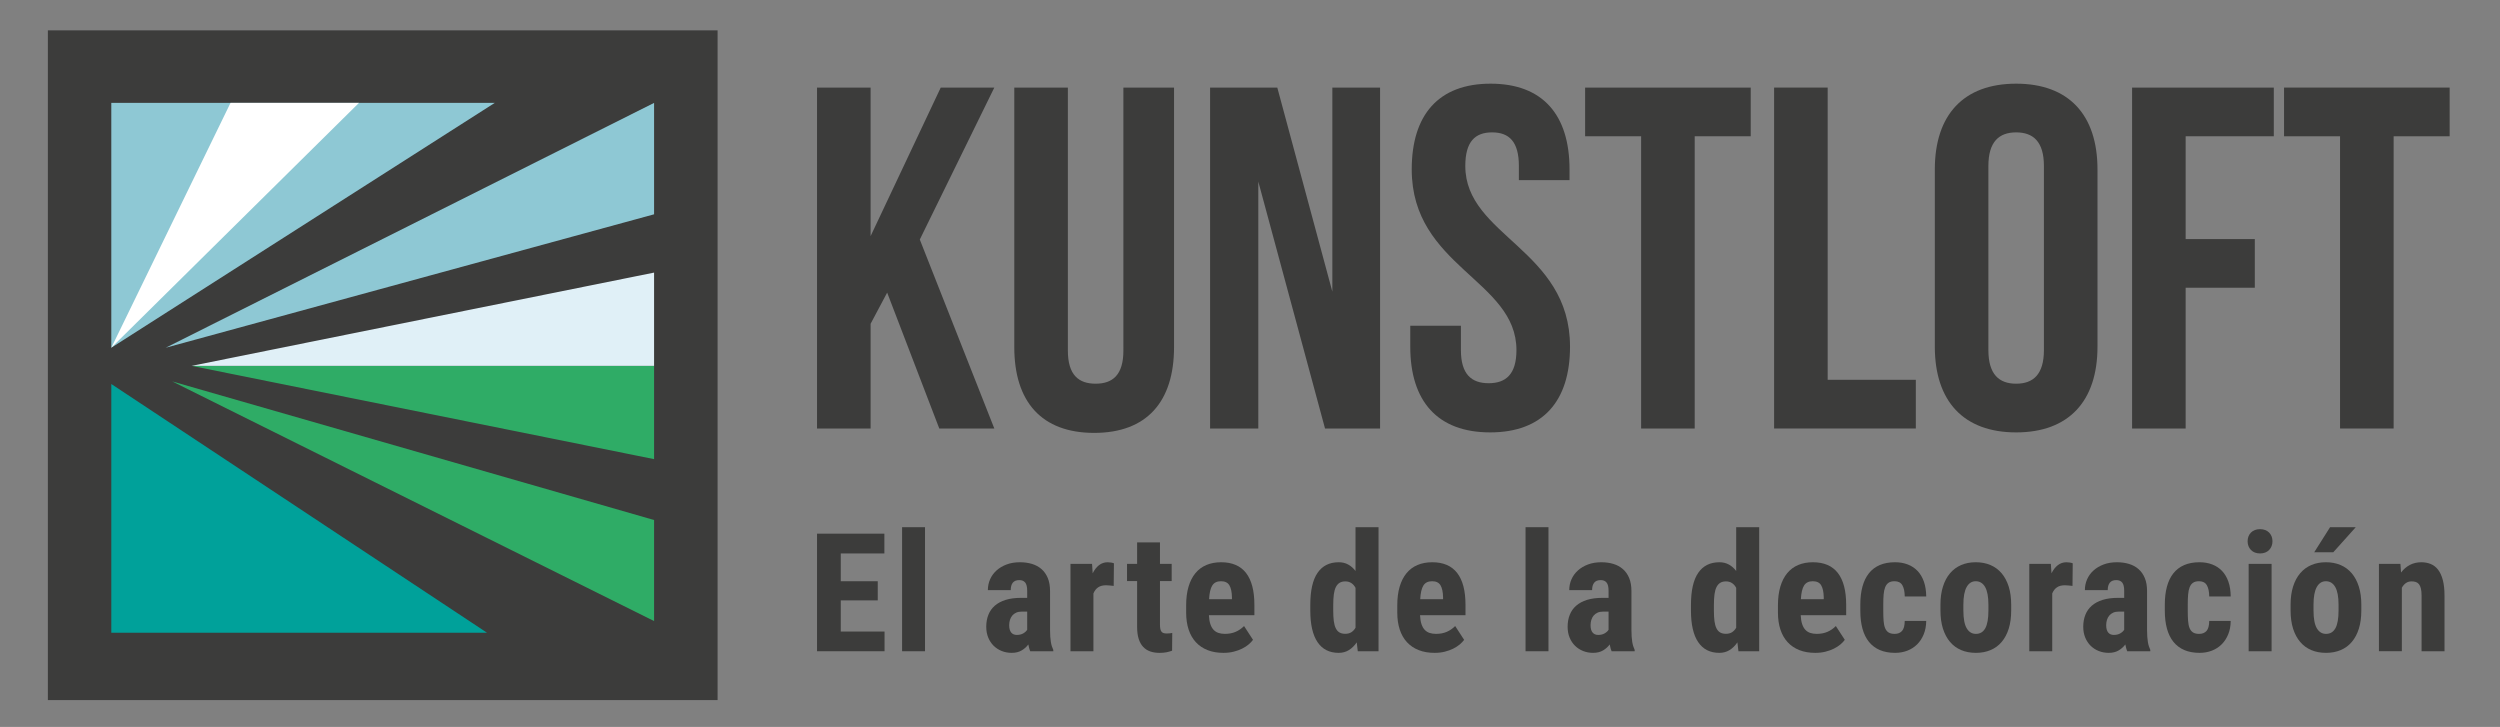 <?xml version="1.0" encoding="utf-8"?>
<!-- Generator: Adobe Illustrator 16.0.3, SVG Export Plug-In . SVG Version: 6.00 Build 0)  -->
<!DOCTYPE svg PUBLIC "-//W3C//DTD SVG 1.1//EN" "http://www.w3.org/Graphics/SVG/1.1/DTD/svg11.dtd">
<svg version="1.1" id="Layer_1" xmlns="http://www.w3.org/2000/svg" xmlns:xlink="http://www.w3.org/1999/xlink" x="0px" y="0px"
	 width="650px" height="189px" viewBox="0 0 650 189" enable-background="new 0 0 650 189" xml:space="preserve">
<rect x="0" y="0" width="650" height="189" fill="#808080" stroke="none"/>
<g>
	<path fill="#3C3C3B" d="M230.663,76.081l-4.306,8.104v27.225h-13.93V22.769h13.93v38.623l18.235-38.623h13.93l-19.375,39.51
		l19.375,49.132h-14.31L230.663,76.081z"/>
	<path fill="#3C3C3B" d="M277.645,22.769v68.382c0,6.33,2.786,8.609,7.218,8.609c4.433,0,7.219-2.279,7.219-8.609V22.769h13.169
		v67.495c0,14.181-7.091,22.287-20.768,22.287c-13.676,0-20.768-8.105-20.768-22.287V22.769H277.645z"/>
	<path fill="#3C3C3B" d="M327.158,47.208v64.202h-12.537V22.769h17.476l14.311,53.059V22.769h12.41v88.642h-14.311L327.158,47.208z"
		/>
	<path fill="#3C3C3B" d="M387.563,21.755c13.551,0,20.516,8.105,20.516,22.287v2.787h-13.17v-3.673c0-6.331-2.533-8.737-6.965-8.737
		s-6.965,2.406-6.965,8.737c0,18.235,27.227,21.654,27.227,46.98c0,14.182-7.092,22.287-20.768,22.287
		c-13.678,0-20.77-8.104-20.77-22.287v-5.445h13.17v6.333c0,6.33,2.786,8.611,7.219,8.611c4.432,0,7.219-2.281,7.219-8.611
		c0-18.236-27.227-21.655-27.227-46.982C367.049,29.86,374.014,21.755,387.563,21.755z"/>
	<path fill="#3C3C3B" d="M412.131,22.769h43.055v12.663h-14.563v75.979h-13.93V35.432H412.13L412.131,22.769L412.131,22.769z"/>
	<path fill="#3C3C3B" d="M461.264,22.769h13.93v75.979h22.92v12.662h-36.85V22.769z"/>
	<path fill="#3C3C3B" d="M503.053,44.042c0-14.182,7.471-22.287,21.147-22.287s21.146,8.105,21.146,22.287v46.095
		c0,14.181-7.472,22.287-21.146,22.287c-13.678,0-21.147-8.105-21.147-22.287V44.042L503.053,44.042z M516.982,91.024
		c0,6.33,2.787,8.736,7.219,8.736c4.433,0,7.218-2.406,7.218-8.736V43.156c0-6.331-2.785-8.737-7.218-8.737
		c-4.432,0-7.219,2.406-7.219,8.737V91.024z"/>
	<path fill="#3C3C3B" d="M568.27,62.151h17.982v12.663H568.27v36.596h-13.93V22.769h36.85v12.663h-22.92V62.151z"/>
	<path fill="#3C3C3B" d="M593.85,22.769h43.057v12.663h-14.563v75.979h-13.931V35.432H593.85V22.769z"/>
</g>
<g>
	<rect x="12.446" y="7.894" fill="#3C3C3B" width="174.126" height="174.125"/>
	<polygon fill="#00A19A" points="126.612,164.506 28.938,164.506 28.938,99.842 	"/>
	<polygon fill="#2FAC66" points="170.059,161.475 170.059,135.205 44.768,99.166 	"/>
	<polyline fill="#2FAC66" points="170.059,118.365 170.059,95.125 49.82,95.125 170.059,119.375 	"/>
	<polyline fill="#E0F0F7" points="170.059,71.887 170.059,95.125 49.82,95.125 170.059,70.875 	"/>
	<polygon fill="#8EC8D4" points="170.059,55.719 170.059,26.754 43.084,90.411 	"/>
	<polygon fill="#8EC8D4" points="128.631,26.754 28.938,26.754 28.938,90.411 	"/>
	<polygon fill="#FFFFFF" points="59.932,26.754 93.326,26.754 28.938,90.411 28.938,90.411 	"/>
</g>
<g>
	<path fill="#3C3C3B" d="M228.217,156.096h-9.616v8.104h11.38v5.123h-17.553v-30.57h17.511v5.145h-11.338v7.224h9.616V156.096
		L228.217,156.096z"/>
	<path fill="#3C3C3B" d="M240.503,169.322h-5.963v-32.25h5.963V169.322z"/>
	<path fill="#3C3C3B" d="M267.868,169.322c-0.112-0.238-0.207-0.508-0.284-0.809c-0.077-0.302-0.15-0.619-0.221-0.955
		c-0.447,0.615-1.024,1.133-1.731,1.553s-1.572,0.631-2.593,0.631c-0.924,0-1.788-0.161-2.594-0.482
		c-0.805-0.322-1.504-0.777-2.1-1.365c-0.595-0.588-1.063-1.297-1.406-2.131c-0.343-0.832-0.515-1.768-0.515-2.803
		c0-1.148,0.186-2.188,0.557-3.117c0.371-0.932,0.932-1.723,1.681-2.373s1.687-1.152,2.813-1.502s2.453-0.525,3.979-0.525h1.616
		v-1.825c0-1.021-0.175-1.742-0.524-2.162c-0.351-0.42-0.861-0.631-1.533-0.631c-0.77,0-1.333,0.229-1.689,0.683
		c-0.357,0.455-0.536,1.096-0.536,1.922h-5.942c0-0.994,0.192-1.929,0.577-2.804c0.385-0.874,0.94-1.642,1.669-2.299
		c0.728-0.658,1.603-1.179,2.625-1.563c1.021-0.386,2.176-0.578,3.464-0.578c1.134,0,2.176,0.145,3.128,0.432
		s1.777,0.734,2.479,1.344c0.699,0.607,1.246,1.387,1.638,2.33c0.392,0.945,0.588,2.082,0.588,3.412v10.078
		c0,0.658,0.018,1.242,0.053,1.753c0.035,0.512,0.087,0.974,0.157,1.386c0.07,0.413,0.157,0.784,0.263,1.113
		c0.104,0.328,0.228,0.641,0.367,0.934v0.357h-5.983V169.322z M264.361,165.081c0.658,0,1.219-0.134,1.681-0.399
		s0.805-0.58,1.028-0.943v-4.725h-1.406c-0.561,0-1.043,0.092-1.449,0.272c-0.406,0.183-0.746,0.435-1.019,0.756
		s-0.476,0.7-0.608,1.134s-0.199,0.896-0.199,1.387c0,0.826,0.171,1.451,0.515,1.879
		C263.245,164.868,263.731,165.081,264.361,165.081z"/>
	<path fill="#3C3C3B" d="M289.56,152.336c-0.266-0.027-0.591-0.063-0.976-0.104c-0.386-0.043-0.718-0.063-0.998-0.063
		c-0.854,0-1.547,0.183-2.079,0.547c-0.532,0.363-0.938,0.896-1.218,1.597v15.012h-5.963v-22.719h5.605l0.168,2.457
		c0.448-0.91,0.998-1.617,1.648-2.121s1.396-0.756,2.235-0.756c0.267,0,0.558,0.024,0.871,0.073c0.315,0.05,0.57,0.115,0.768,0.199
		L289.56,152.336z"/>
	<path fill="#3C3C3B" d="M301.594,141.02v5.586h3.044v4.472h-3.044v11.274c0,0.477,0.031,0.869,0.095,1.176
		c0.063,0.309,0.168,0.551,0.314,0.726s0.333,0.294,0.557,0.356s0.497,0.095,0.819,0.095c0.294,0,0.563-0.015,0.808-0.042
		c0.245-0.028,0.444-0.063,0.599-0.104l-0.042,4.619c-0.447,0.168-0.931,0.303-1.448,0.408c-0.519,0.104-1.127,0.157-1.827,0.157
		c-0.882,0-1.681-0.123-2.395-0.367c-0.714-0.245-1.325-0.638-1.837-1.176c-0.511-0.539-0.902-1.235-1.176-2.091
		c-0.272-0.854-0.41-1.881-0.41-3.086v-11.946h-2.625v-4.472h2.625v-5.586H301.594L301.594,141.02z"/>
	<path fill="#3C3C3B" d="M318.1,169.742c-1.554,0-2.934-0.238-4.136-0.715c-1.204-0.475-2.22-1.161-3.044-2.057
		c-0.826-0.896-1.452-1.992-1.879-3.287c-0.428-1.293-0.642-2.768-0.642-4.418v-1.869c0-1.849,0.207-3.469,0.619-4.86
		c0.413-1.394,1.008-2.562,1.785-3.507c0.775-0.944,1.729-1.655,2.854-2.131c1.126-0.477,2.404-0.715,3.832-0.715
		c2.883,0,5.046,0.932,6.488,2.793c1.441,1.861,2.163,4.619,2.163,8.272v2.708H314.32c0.042,0.91,0.165,1.673,0.367,2.288
		c0.203,0.616,0.479,1.112,0.83,1.491c0.35,0.377,0.772,0.65,1.27,0.818s1.062,0.252,1.69,0.252c1.05,0,1.984-0.179,2.803-0.535
		c0.819-0.356,1.543-0.857,2.173-1.502l2.331,3.59c-0.294,0.406-0.68,0.81-1.154,1.209c-0.477,0.397-1.036,0.759-1.681,1.08
		c-0.644,0.322-1.372,0.586-2.184,0.787C319.953,169.641,319.065,169.742,318.1,169.742z M317.448,151.119
		c-1.036,0-1.788,0.369-2.257,1.111s-0.745,1.933-0.829,3.569h5.942v-0.546c-0.028-1.357-0.252-2.387-0.672-3.087
		C319.212,151.469,318.484,151.119,317.448,151.119z"/>
	<path fill="#3C3C3B" d="M340.677,157.271c0-3.725,0.629-6.502,1.889-8.336s3.094-2.75,5.502-2.75c0.924,0,1.745,0.198,2.467,0.599
		c0.722,0.397,1.354,0.954,1.9,1.669v-11.381h5.983v32.25h-5.396l-0.273-2.309c-0.573,0.854-1.248,1.521-2.025,2.004
		c-0.776,0.483-1.669,0.726-2.677,0.726c-2.407,0-4.238-0.931-5.49-2.793c-1.253-1.861-1.879-4.591-1.879-8.188V157.271
		L340.677,157.271z M346.64,158.762c0,1.049,0.049,1.952,0.146,2.709c0.098,0.756,0.271,1.383,0.516,1.879
		c0.244,0.496,0.565,0.86,0.966,1.092c0.397,0.23,0.899,0.347,1.501,0.347c0.63,0,1.162-0.14,1.596-0.42
		c0.435-0.28,0.791-0.665,1.071-1.154V152.84c-0.28-0.531-0.641-0.943-1.082-1.238c-0.44-0.293-0.962-0.44-1.563-0.44
		c-0.589,0-1.081,0.118-1.479,0.356c-0.399,0.238-0.725,0.603-0.977,1.092c-0.252,0.49-0.432,1.123-0.535,1.9
		c-0.105,0.776-0.157,1.697-0.157,2.762L346.64,158.762L346.64,158.762z"/>
	<path fill="#3C3C3B" d="M372.992,169.742c-1.554,0-2.933-0.238-4.137-0.715c-1.203-0.475-2.218-1.161-3.044-2.057
		c-0.826-0.896-1.452-1.992-1.879-3.287c-0.428-1.293-0.641-2.768-0.641-4.418v-1.869c0-1.849,0.205-3.469,0.618-4.86
		s1.009-2.562,1.785-3.507c0.776-0.944,1.729-1.655,2.855-2.131c1.126-0.477,2.402-0.715,3.831-0.715
		c2.884,0,5.047,0.932,6.487,2.793c1.441,1.861,2.162,4.619,2.162,8.272v2.708h-11.819c0.042,0.91,0.164,1.673,0.366,2.288
		c0.203,0.616,0.479,1.112,0.83,1.491c0.351,0.377,0.772,0.65,1.271,0.818s1.061,0.252,1.689,0.252c1.051,0,1.984-0.179,2.804-0.535
		c0.818-0.356,1.544-0.857,2.173-1.502l2.331,3.59c-0.294,0.406-0.68,0.81-1.155,1.209c-0.476,0.397-1.035,0.759-1.68,1.08
		c-0.645,0.322-1.371,0.586-2.185,0.787C374.847,169.641,373.957,169.742,372.992,169.742z M372.342,151.119
		c-1.036,0-1.789,0.369-2.258,1.111c-0.47,0.742-0.745,1.933-0.829,3.569h5.941v-0.546c-0.027-1.357-0.252-2.387-0.672-3.087
		C374.106,151.469,373.377,151.119,372.342,151.119z"/>
	<path fill="#3C3C3B" d="M402.604,169.322h-5.963v-32.25h5.963V169.322z"/>
	<path fill="#3C3C3B" d="M419.027,169.322c-0.112-0.238-0.207-0.508-0.284-0.809c-0.076-0.302-0.149-0.619-0.22-0.955
		c-0.448,0.615-1.026,1.133-1.731,1.553c-0.707,0.42-1.571,0.631-2.595,0.631c-0.924,0-1.788-0.161-2.593-0.482
		c-0.805-0.322-1.505-0.777-2.1-1.365c-0.596-0.588-1.063-1.297-1.406-2.131c-0.344-0.832-0.516-1.768-0.516-2.803
		c0-1.148,0.187-2.188,0.558-3.117c0.37-0.932,0.931-1.723,1.68-2.373c0.748-0.65,1.688-1.152,2.813-1.502s2.453-0.525,3.979-0.525
		h1.616v-1.825c0-1.021-0.175-1.742-0.524-2.162c-0.349-0.42-0.859-0.631-1.531-0.631c-0.771,0-1.334,0.229-1.69,0.683
		c-0.356,0.455-0.536,1.096-0.536,1.922h-5.94c0-0.994,0.191-1.929,0.576-2.804c0.386-0.874,0.941-1.642,1.669-2.299
		c0.729-0.658,1.604-1.179,2.625-1.563c1.021-0.386,2.178-0.578,3.466-0.578c1.133,0,2.176,0.145,3.128,0.432
		s1.776,0.734,2.478,1.344c0.7,0.607,1.246,1.387,1.638,2.33c0.393,0.945,0.589,2.082,0.589,3.412v10.078
		c0,0.658,0.018,1.242,0.053,1.753c0.034,0.512,0.087,0.974,0.157,1.386c0.069,0.413,0.156,0.784,0.263,1.113
		c0.104,0.328,0.228,0.641,0.367,0.934v0.357h-5.986V169.322z M415.52,165.081c0.658,0,1.218-0.134,1.68-0.399
		s0.806-0.58,1.028-0.943v-4.725h-1.406c-0.56,0-1.043,0.092-1.449,0.272c-0.404,0.183-0.744,0.435-1.018,0.756
		s-0.477,0.7-0.609,1.134c-0.132,0.434-0.198,0.896-0.198,1.387c0,0.826,0.171,1.451,0.515,1.879
		C414.404,164.868,414.89,165.081,415.52,165.081z"/>
	<path fill="#3C3C3B" d="M439.651,157.271c0-3.725,0.629-6.502,1.889-8.336c1.261-1.834,3.095-2.75,5.503-2.75
		c0.924,0,1.743,0.198,2.467,0.599c0.721,0.397,1.354,0.954,1.899,1.669v-11.381h5.982v32.25h-5.396l-0.272-2.309
		c-0.574,0.854-1.25,1.521-2.027,2.004c-0.774,0.483-1.668,0.726-2.676,0.726c-2.408,0-4.238-0.931-5.49-2.793
		c-1.254-1.861-1.879-4.591-1.879-8.188V157.271L439.651,157.271z M445.614,158.762c0,1.049,0.049,1.952,0.146,2.709
		c0.097,0.756,0.27,1.383,0.514,1.879s0.566,0.86,0.967,1.092c0.398,0.23,0.898,0.347,1.5,0.347c0.631,0,1.162-0.14,1.597-0.42
		c0.434-0.28,0.791-0.665,1.071-1.154V152.84c-0.28-0.531-0.641-0.943-1.082-1.238c-0.44-0.293-0.963-0.44-1.563-0.44
		c-0.588,0-1.082,0.118-1.48,0.356c-0.397,0.238-0.725,0.603-0.977,1.092c-0.252,0.49-0.43,1.123-0.535,1.9
		c-0.104,0.776-0.156,1.697-0.156,2.762L445.614,158.762L445.614,158.762z"/>
	<path fill="#3C3C3B" d="M471.968,169.742c-1.556,0-2.935-0.238-4.138-0.715c-1.202-0.475-2.219-1.161-3.045-2.057
		c-0.826-0.896-1.45-1.992-1.879-3.287c-0.428-1.293-0.641-2.768-0.641-4.418v-1.869c0-1.849,0.207-3.469,0.619-4.86
		c0.414-1.394,1.008-2.562,1.785-3.507c0.776-0.944,1.729-1.655,2.854-2.131c1.126-0.477,2.404-0.715,3.832-0.715
		c2.883,0,5.047,0.932,6.488,2.793c1.44,1.861,2.162,4.619,2.162,8.272v2.708h-11.82c0.041,0.91,0.164,1.673,0.367,2.288
		c0.203,0.616,0.479,1.112,0.83,1.491c0.35,0.377,0.771,0.65,1.27,0.818c0.496,0.168,1.062,0.252,1.689,0.252
		c1.051,0,1.983-0.179,2.803-0.535c0.82-0.356,1.545-0.857,2.174-1.502l2.33,3.59c-0.293,0.406-0.678,0.81-1.154,1.209
		c-0.477,0.397-1.034,0.759-1.68,1.08c-0.645,0.322-1.371,0.586-2.184,0.787C473.821,169.641,472.933,169.742,471.968,169.742z
		 M471.317,151.119c-1.037,0-1.789,0.369-2.258,1.111s-0.746,1.933-0.83,3.569h5.943v-0.546c-0.029-1.357-0.252-2.387-0.672-3.087
		C473.08,151.469,472.353,151.119,471.317,151.119z"/>
	<path fill="#3C3C3B" d="M492.608,164.809c0.826,0,1.467-0.256,1.922-0.767s0.689-1.376,0.703-2.593h5.586
		c-0.016,1.287-0.231,2.445-0.652,3.475c-0.42,1.028-0.989,1.9-1.711,2.613c-0.721,0.715-1.569,1.26-2.551,1.639
		c-0.979,0.377-2.037,0.566-3.17,0.566c-1.524,0-2.854-0.245-3.99-0.734c-1.133-0.49-2.073-1.199-2.823-2.132
		c-0.748-0.931-1.31-2.075-1.681-3.433c-0.371-1.358-0.555-2.904-0.555-4.641v-1.638c0-1.735,0.184-3.286,0.555-4.651
		c0.371-1.363,0.929-2.516,1.67-3.453c0.742-0.938,1.681-1.651,2.814-2.142c1.133-0.489,2.455-0.735,3.967-0.735
		c1.219,0,2.328,0.192,3.328,0.578c1,0.385,1.855,0.951,2.563,1.7c0.705,0.749,1.253,1.677,1.638,2.781
		c0.385,1.106,0.584,2.387,0.6,3.843h-5.586c-0.014-1.273-0.225-2.254-0.629-2.939c-0.406-0.686-1.078-1.027-2.016-1.027
		c-0.658,0-1.181,0.133-1.564,0.398c-0.387,0.266-0.68,0.653-0.883,1.164c-0.203,0.512-0.336,1.143-0.398,1.891
		s-0.094,1.613-0.094,2.594v1.637c0,0.994,0.027,1.866,0.084,2.614c0.055,0.749,0.185,1.376,0.387,1.88
		c0.203,0.504,0.503,0.881,0.894,1.133S491.937,164.809,492.608,164.809z"/>
	<path fill="#3C3C3B" d="M504.517,157.229c0-1.776,0.217-3.353,0.652-4.725c0.434-1.371,1.049-2.525,1.848-3.464
		c0.797-0.938,1.76-1.647,2.887-2.131c1.125-0.483,2.39-0.726,3.789-0.726c1.414,0,2.688,0.241,3.822,0.726
		c1.133,0.481,2.1,1.192,2.896,2.131c0.8,0.938,1.414,2.093,1.849,3.464c0.434,1.372,0.649,2.947,0.649,4.725v1.49
		c0,1.793-0.213,3.37-0.641,4.735c-0.426,1.364-1.039,2.517-1.836,3.454c-0.799,0.938-1.764,1.645-2.898,2.119
		c-1.133,0.477-2.399,0.715-3.799,0.715c-1.414,0-2.688-0.238-3.822-0.715c-1.133-0.475-2.1-1.182-2.896-2.119
		c-0.799-0.938-1.414-2.09-1.848-3.454c-0.437-1.365-0.652-2.942-0.652-4.735V157.229L504.517,157.229z M510.479,158.719
		c0,2.114,0.287,3.657,0.861,4.631c0.573,0.973,1.371,1.459,2.395,1.459c1.076,0,1.889-0.486,2.437-1.459
		c0.545-0.974,0.817-2.517,0.817-4.631v-1.49c0-2.07-0.287-3.606-0.861-4.607c-0.573-1.001-1.385-1.501-2.436-1.501
		c-1.008,0-1.795,0.5-2.361,1.501c-0.567,1.001-0.852,2.537-0.852,4.607V158.719L510.479,158.719z"/>
	<path fill="#3C3C3B" d="M538.849,152.336c-0.267-0.027-0.592-0.063-0.978-0.104c-0.385-0.041-0.717-0.063-0.998-0.063
		c-0.854,0-1.545,0.183-2.077,0.547c-0.531,0.363-0.938,0.896-1.218,1.597v15.012h-5.963v-22.719h5.605l0.168,2.457
		c0.447-0.91,0.998-1.617,1.647-2.121c0.65-0.504,1.396-0.756,2.236-0.756c0.267,0,0.558,0.024,0.871,0.073
		c0.314,0.05,0.57,0.115,0.766,0.199L538.849,152.336z"/>
	<path fill="#3C3C3B" d="M553.089,169.322c-0.113-0.238-0.207-0.508-0.285-0.809c-0.076-0.302-0.15-0.619-0.219-0.955
		c-0.449,0.615-1.027,1.133-1.732,1.553c-0.707,0.42-1.572,0.631-2.594,0.631c-0.924,0-1.789-0.161-2.595-0.482
		c-0.805-0.322-1.504-0.777-2.1-1.365c-0.594-0.588-1.063-1.297-1.406-2.131c-0.343-0.832-0.514-1.768-0.514-2.803
		c0-1.148,0.186-2.188,0.557-3.117c0.369-0.932,0.931-1.723,1.681-2.373c0.748-0.65,1.686-1.152,2.813-1.502
		s2.453-0.525,3.979-0.525h1.617v-1.825c0-1.021-0.177-1.742-0.525-2.162s-0.859-0.631-1.531-0.631c-0.771,0-1.334,0.229-1.69,0.683
		c-0.357,0.455-0.535,1.096-0.535,1.922h-5.941c0-0.994,0.191-1.929,0.576-2.804c0.385-0.874,0.941-1.642,1.67-2.299
		c0.729-0.658,1.604-1.179,2.625-1.563c1.021-0.386,2.176-0.578,3.465-0.578c1.134,0,2.177,0.145,3.127,0.432
		c0.953,0.287,1.777,0.734,2.479,1.344c0.699,0.607,1.246,1.387,1.637,2.33c0.394,0.945,0.588,2.082,0.588,3.412v10.078
		c0,0.658,0.019,1.242,0.054,1.753c0.034,0.512,0.088,0.974,0.157,1.386c0.07,0.413,0.156,0.784,0.263,1.113
		c0.105,0.328,0.229,0.641,0.366,0.934v0.357h-5.985V169.322z M549.58,165.081c0.658,0,1.22-0.134,1.681-0.399
		c0.463-0.266,0.805-0.58,1.028-0.943v-4.725h-1.405c-0.562,0-1.043,0.092-1.449,0.272s-0.746,0.435-1.019,0.756
		s-0.477,0.7-0.608,1.134s-0.199,0.896-0.199,1.387c0,0.826,0.17,1.451,0.514,1.879C548.466,164.868,548.951,165.081,549.58,165.081
		z"/>
	<path fill="#3C3C3B" d="M571.776,164.809c0.826,0,1.467-0.256,1.922-0.767s0.689-1.376,0.703-2.593h5.586
		c-0.016,1.287-0.231,2.445-0.651,3.475c-0.421,1.028-0.99,1.9-1.712,2.613c-0.721,0.715-1.569,1.26-2.551,1.639
		c-0.979,0.377-2.037,0.566-3.17,0.566c-1.524,0-2.854-0.245-3.99-0.734c-1.133-0.49-2.073-1.199-2.823-2.132
		c-0.748-0.931-1.31-2.075-1.681-3.433c-0.371-1.358-0.555-2.904-0.555-4.641v-1.638c0-1.735,0.184-3.286,0.555-4.651
		c0.371-1.363,0.929-2.516,1.67-3.453c0.742-0.938,1.681-1.651,2.814-2.142c1.133-0.489,2.455-0.735,3.967-0.735
		c1.219,0,2.328,0.192,3.328,0.578c1,0.385,1.855,0.951,2.563,1.7c0.704,0.749,1.252,1.677,1.637,2.781
		c0.385,1.106,0.584,2.387,0.6,3.843h-5.586c-0.014-1.273-0.225-2.254-0.629-2.939c-0.406-0.686-1.078-1.027-2.016-1.027
		c-0.658,0-1.181,0.133-1.564,0.398c-0.387,0.266-0.68,0.653-0.883,1.164c-0.203,0.512-0.336,1.143-0.398,1.891
		s-0.094,1.613-0.094,2.594v1.637c0,0.994,0.027,1.866,0.084,2.614c0.055,0.749,0.185,1.376,0.387,1.88
		c0.203,0.504,0.503,0.881,0.894,1.133S571.104,164.809,571.776,164.809z"/>
	<path fill="#3C3C3B" d="M584.378,140.727c0-0.463,0.075-0.886,0.229-1.271c0.154-0.385,0.371-0.717,0.652-0.997
		c0.278-0.28,0.619-0.497,1.018-0.651c0.398-0.152,0.844-0.229,1.334-0.229c0.488,0,0.935,0.077,1.332,0.229
		c0.398,0.154,0.738,0.371,1.021,0.651c0.278,0.28,0.495,0.612,0.649,0.997c0.154,0.386,0.23,0.809,0.23,1.271
		c0,0.461-0.076,0.885-0.23,1.271c-0.154,0.385-0.371,0.721-0.649,1.008c-0.281,0.287-0.621,0.507-1.021,0.661
		s-0.844,0.23-1.332,0.23c-0.49,0-0.936-0.076-1.334-0.23c-0.397-0.154-0.738-0.374-1.018-0.661
		c-0.281-0.287-0.498-0.623-0.652-1.008C584.453,141.611,584.378,141.188,584.378,140.727z M590.614,169.322h-5.963v-22.719h5.963
		V169.322z"/>
	<path fill="#3C3C3B" d="M595.552,157.229c0-1.776,0.217-3.353,0.649-4.725c0.435-1.371,1.05-2.525,1.849-3.464
		c0.797-0.938,1.76-1.647,2.887-2.131s2.391-0.726,3.789-0.726c1.414,0,2.688,0.241,3.822,0.726c1.133,0.481,2.1,1.192,2.896,2.131
		c0.799,0.938,1.414,2.093,1.849,3.464c0.436,1.372,0.651,2.947,0.651,4.725v1.49c0,1.793-0.215,3.37-0.641,4.735
		c-0.428,1.364-1.039,2.517-1.838,3.454c-0.797,0.938-1.765,1.645-2.896,2.119c-1.135,0.477-2.399,0.715-3.801,0.715
		c-1.414,0-2.688-0.238-3.822-0.715c-1.133-0.475-2.1-1.182-2.896-2.119c-0.799-0.938-1.414-2.09-1.849-3.454
		c-0.434-1.365-0.649-2.942-0.649-4.735V157.229z M601.515,158.719c0,2.114,0.287,3.657,0.858,4.631
		c0.574,0.973,1.373,1.459,2.396,1.459c1.078,0,1.889-0.486,2.436-1.459c0.546-0.974,0.818-2.517,0.818-4.631v-1.49
		c0-2.07-0.287-3.606-0.861-4.607c-0.571-1.001-1.385-1.501-2.436-1.501c-1.008,0-1.795,0.5-2.361,1.501
		c-0.565,1.001-0.85,2.537-0.85,4.607V158.719z M605.817,137.072h6.678l-5.838,6.509h-4.955L605.817,137.072z"/>
	<path fill="#3C3C3B" d="M624.108,146.604l0.168,2.248c0.658-0.869,1.428-1.529,2.312-1.984c0.881-0.455,1.868-0.684,2.961-0.684
		c0.881,0,1.692,0.15,2.436,0.451c0.74,0.303,1.377,0.795,1.91,1.48c0.531,0.686,0.945,1.582,1.238,2.688
		c0.295,1.105,0.44,2.465,0.44,4.073v14.444h-5.963v-14.467c0-0.728-0.057-1.328-0.168-1.805c-0.113-0.477-0.277-0.854-0.494-1.135
		c-0.217-0.279-0.486-0.477-0.809-0.588s-0.699-0.168-1.134-0.168c-0.561,0-1.051,0.146-1.471,0.441
		c-0.42,0.293-0.77,0.699-1.049,1.217v16.504h-5.963v-22.719h5.585V146.604z"/>
</g>
</svg>
